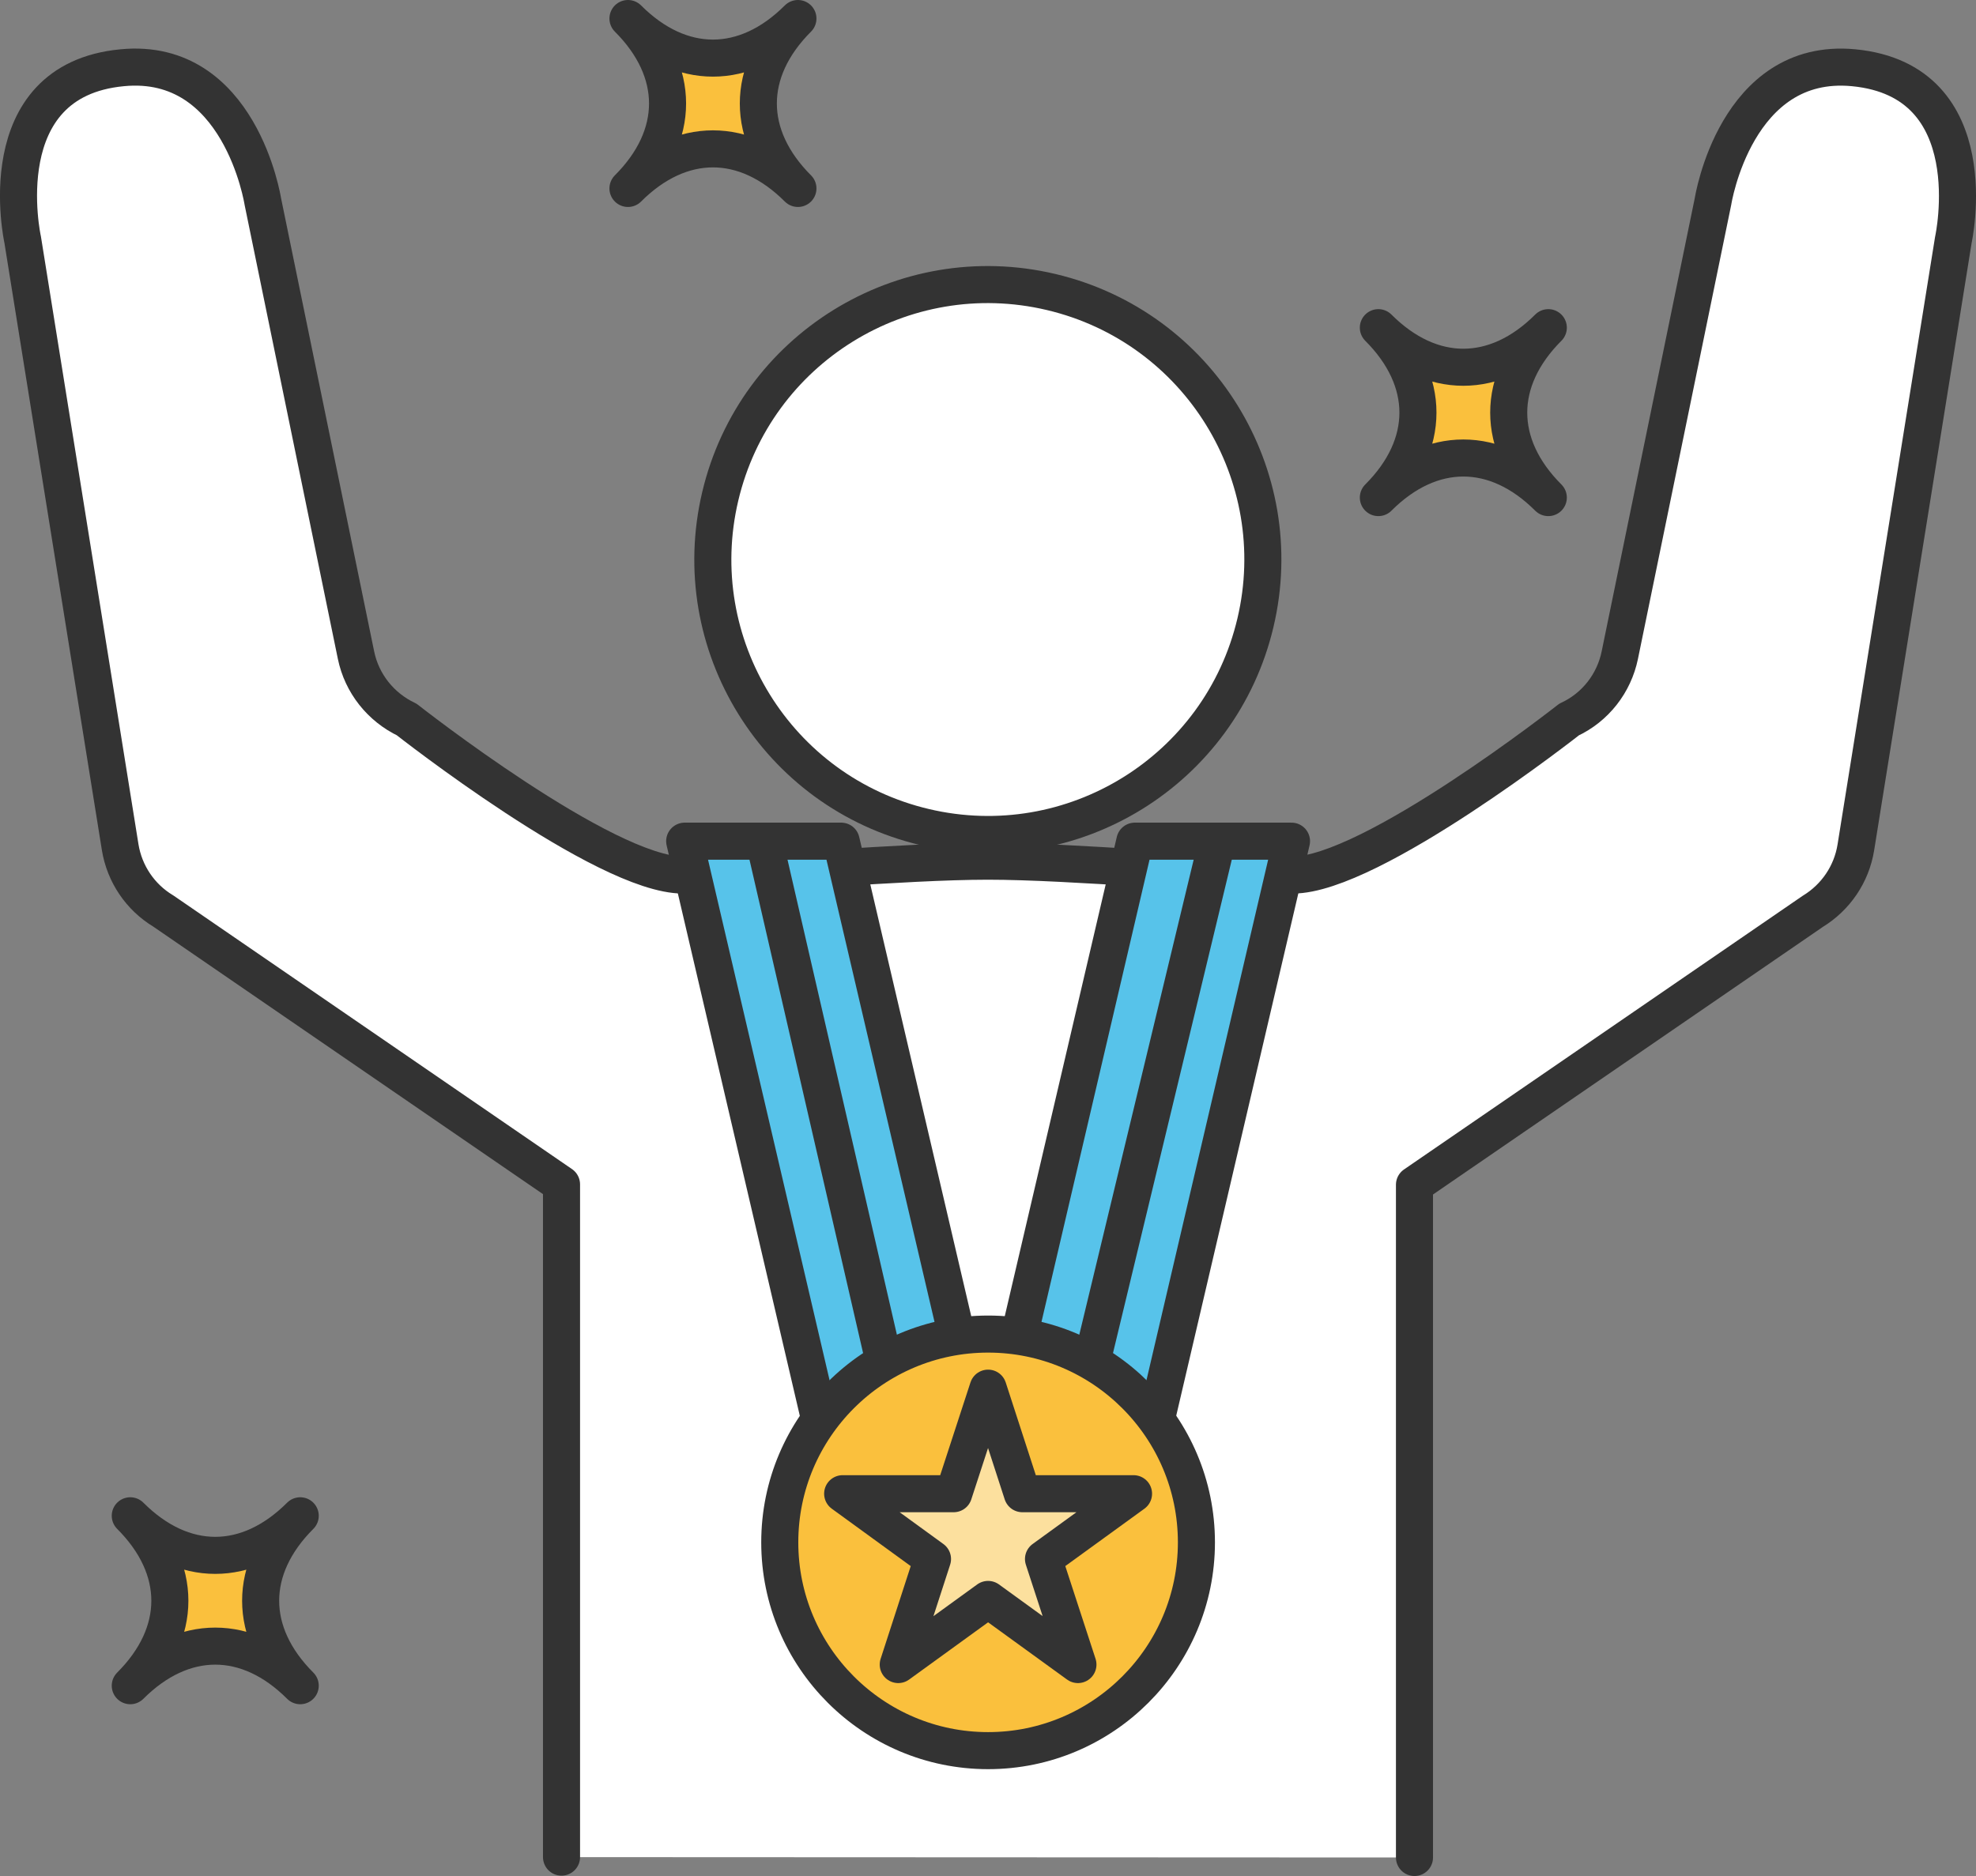 <?xml version="1.0" encoding="UTF-8"?>
<svg id="b" data-name="レイヤー_2" xmlns="http://www.w3.org/2000/svg" width="105.57" height="100.25" viewBox="0 0 105.57 100.25">
  <rect x="0" y="0" width="105.57" height="100.25" fill="#808080" stroke="none"/>
  <defs>
    <style>
      .d, .e {
        fill: #fac03d;
      }

      .f {
        fill: none;
      }

      .f, .g, .e, .h, .i {
        stroke: #333;
        stroke-linejoin: round;
        stroke-width: 1.98px;
      }

      .g {
        fill: #fff;
      }

      .g, .e, .h, .i {
        stroke-linecap: round;
      }

      .h {
        fill: #57c3ea;
      }

      .i {
        fill: #fce09e;
      }
    </style>
  </defs>
  <g id="c" data-name="レイヤー_1">
    <g>
      <g>
        <path class="d" d="M73.64,26.59c2.82-2.82,2.82-6.26,0-9.08,2.82,2.82,6.26,2.82,9.08,0-2.82,2.82-2.82,6.26,0,9.08-2.82-2.82-6.26-2.82-9.08,0Z"/>
        <path class="f" d="M73.64,26.59c2.82-2.82,2.82-6.26,0-9.08,2.82,2.82,6.26,2.82,9.08,0-2.82,2.82-2.82,6.26,0,9.08-2.82-2.82-6.26-2.82-9.08,0Z"/>
      </g>
      <g>
        <path class="d" d="M6.96,90.08c2.82-2.82,2.82-6.26,0-9.08,2.82,2.82,6.26,2.82,9.08,0-2.82,2.82-2.82,6.26,0,9.08-2.82-2.82-6.26-2.82-9.08,0Z"/>
        <path class="f" d="M6.96,90.08c2.82-2.82,2.82-6.26,0-9.08,2.82,2.82,6.26,2.82,9.08,0-2.82,2.82-2.82,6.26,0,9.08-2.82-2.82-6.26-2.82-9.08,0Z"/>
      </g>
      <g>
        <path class="d" d="M33.55,10.07c2.82-2.82,2.82-6.26,0-9.08,2.82,2.82,6.26,2.82,9.08,0-2.82,2.82-2.82,6.26,0,9.08-2.82-2.82-6.26-2.82-9.08,0Z"/>
        <path class="f" d="M33.55,10.07c2.82-2.82,2.82-6.26,0-9.08,2.82,2.82,6.26,2.82,9.08,0-2.82,2.82-2.82,6.26,0,9.08-2.82-2.82-6.26-2.82-9.08,0Z"/>
      </g>
      <g>
        <circle class="g" cx="52.79" cy="29.9" r="14.69" transform="translate(11.55 74.41) rotate(-76.72)"/>
        <path class="g" d="M75.57,99.26v-35.95l21.28-14.61c1.23-.75,2.07-1.99,2.3-3.41l5.21-32.47s1.88-8.51-5.33-9.2c-6.3-.6-7.51,7.14-7.51,7.14l-4.98,24.25c-.31,1.51-1.31,2.79-2.71,3.44,0,0-10.57,8.31-14.76,8.31s-11.74-.74-16.29-.74-12.09.74-16.29.74-14.76-8.31-14.76-8.31c-1.39-.66-2.4-1.93-2.71-3.44l-4.98-24.25s-1.21-7.75-7.51-7.14C-.67,4.3,1.21,12.8,1.21,12.8l5.21,32.47c.23,1.42,1.07,2.67,2.3,3.41l21.28,14.61v35.95"/>
      </g>
      <polygon class="h" points="52.87 78.88 44.5 78.88 36.58 44.95 44.94 44.95 52.87 78.88"/>
      <polygon class="h" points="52.7 78.88 61.07 78.88 69 44.95 60.63 44.95 52.7 78.88"/>
      <path class="e" d="M52.79,93.55c-6.14,0-11.13-4.99-11.13-11.13s4.99-11.13,11.13-11.13,11.13,4.99,11.13,11.13-4.99,11.13-11.13,11.13Z"/>
      <polygon class="i" points="52.79 74.18 54.62 79.82 60.56 79.82 55.75 83.31 57.59 88.95 52.79 85.47 47.99 88.95 49.82 83.31 45.02 79.82 50.95 79.82 52.79 74.18"/>
      <line class="g" x1="40.83" y1="44.95" x2="47.17" y2="72.49"/>
      <line class="g" x1="65.03" y1="44.95" x2="58.4" y2="72.49"/>
    </g>
  </g>
</svg>